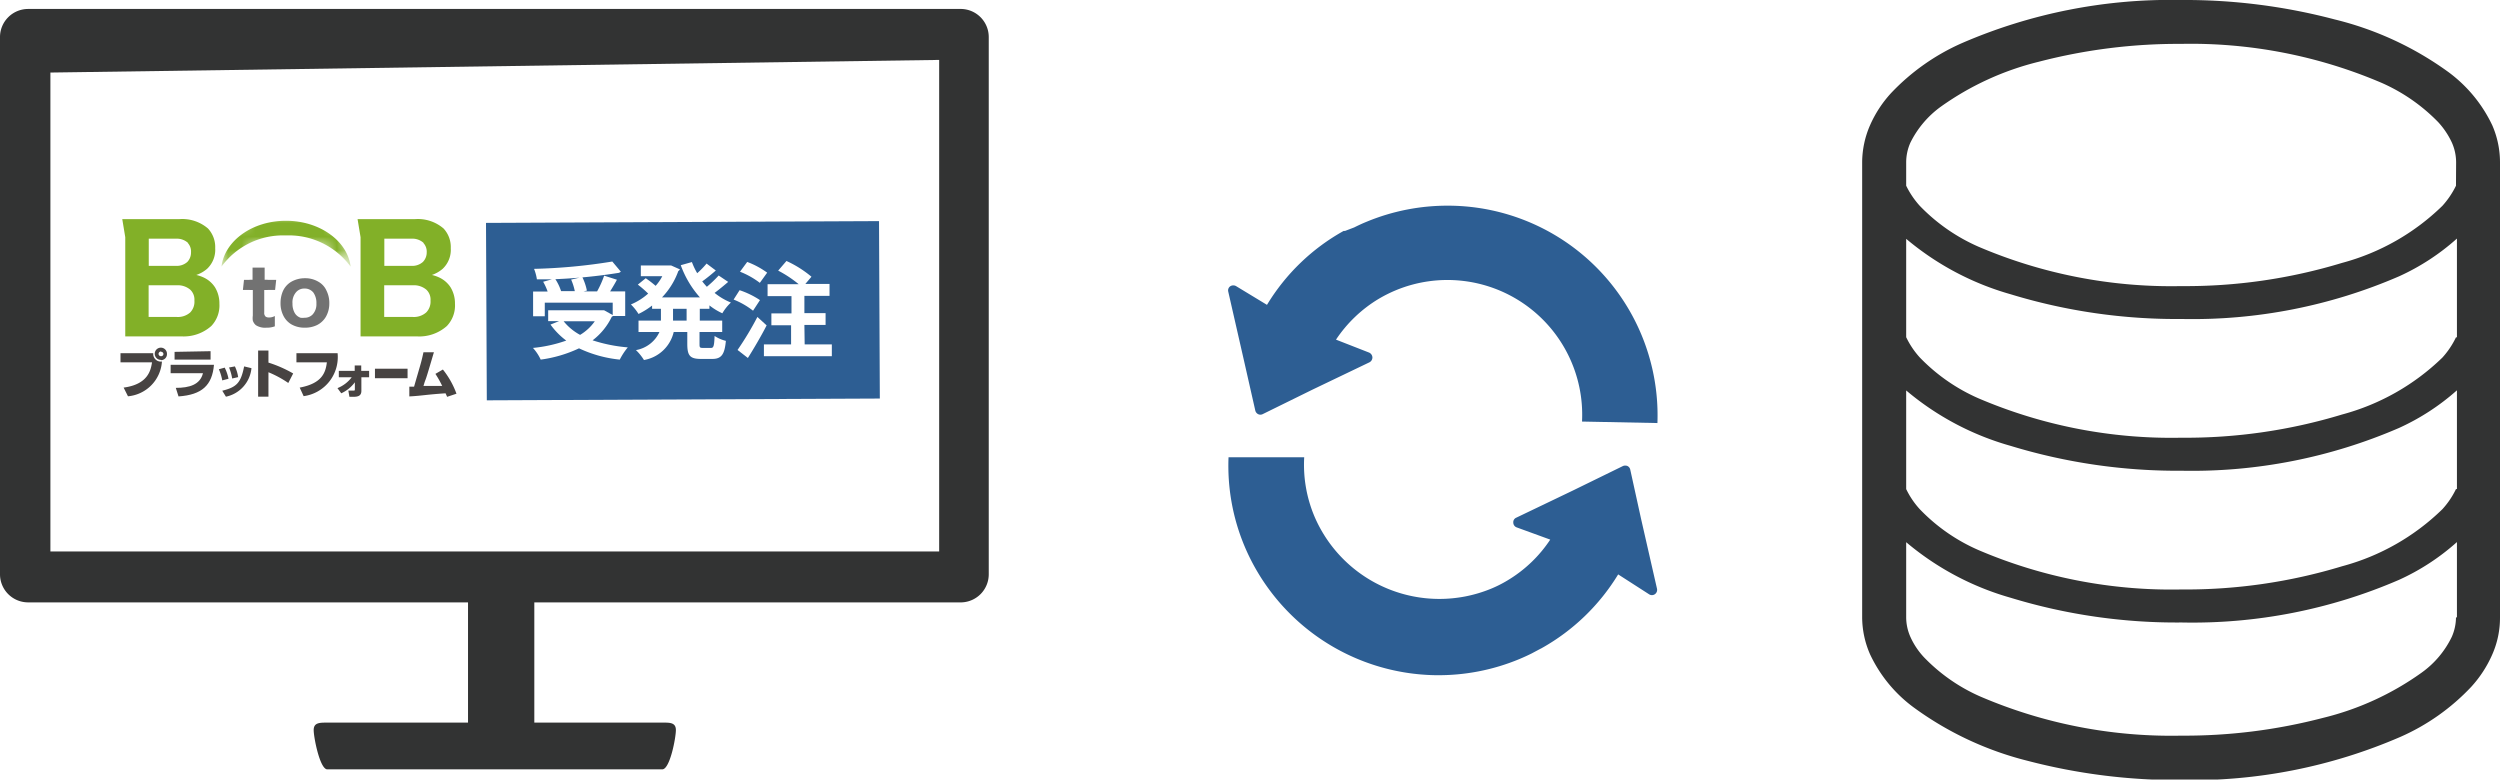 <svg xmlns="http://www.w3.org/2000/svg" xmlns:xlink="http://www.w3.org/1999/xlink" viewBox="0 0 184.02 57.38"><defs><style>.cls-1{fill:#070001;}.cls-2{fill:#080304;}.cls-3{fill:#0a0506;}.cls-4{fill:#0d0809;}.cls-5{fill:#0f0b0c;}.cls-6{fill:#120e0e;}.cls-7{fill:#141110;}.cls-8{fill:#171313;}.cls-9{fill:#191515;}.cls-10{fill:#1b1817;}.cls-11{fill:#1e1a19;}.cls-12{fill:#211c1b;}.cls-13{fill:#231e1d;}.cls-14{fill:#26201f;}.cls-15{fill:#292321;}.cls-16{fill:#2b2523;}.cls-17{fill:#2e2725;}.cls-18{fill:#302a27;}.cls-19{fill:#332c2a;}.cls-20{fill:#362f2c;}.cls-21{fill:#38312e;}.cls-22{fill:#3b3331;}.cls-23{fill:#3e3633;}.cls-24{fill:#413835;}.cls-25{fill:#433b38;}.cls-26{fill:#463e3a;}.cls-27{fill:#49403d;}.cls-28{fill:#4c433f;}.cls-29{fill:#4f4642;}.cls-30{fill:#514844;}.cls-31{fill:#544b47;}.cls-32{fill:#574e4a;}.cls-33{fill:#5b514d;}.cls-34{fill:#5e5450;}.cls-35{fill:#615752;}.cls-36{fill:#645a55;}.cls-37{fill:#675d58;}.cls-38{fill:#6a605b;}.cls-39{fill:#6d635e;}.cls-40{fill:#716762;}.cls-41{fill:#746a65;}.cls-42{fill:#776d68;}.cls-43{fill:#7b716b;}.cls-44{fill:#7e746f;}.cls-45{fill:#817772;}.cls-46{fill:#857b76;}.cls-47{fill:#887e7a;}.cls-48{fill:#8c827d;}.cls-49{fill:#8f8681;}.cls-50{fill:#928985;}.cls-51{fill:#968d88;}.cls-52{fill:#99918c;}.cls-53{fill:#9d9590;}.cls-54{fill:#a19894;}.cls-55{fill:#a49c98;}.cls-56{fill:#a8a09c;}.cls-57{fill:#aca4a0;}.cls-58{fill:#afa8a4;}.cls-59{fill:#b3aca9;}.cls-60{fill:#b7b0ad;}.cls-61{fill:#bbb5b1;}.cls-62{fill:#bfb9b6;}.cls-63{fill:#c3bdba;}.cls-64{fill:#c7c1be;}.cls-65{fill:#cbc6c3;}.cls-66{fill:#cfcac7;}.cls-67{fill:#d3cecc;}.cls-68{fill:#d7d3d1;}.cls-69{fill:#dbd7d5;}.cls-70{fill:#dfdcda;}.cls-71{fill:#e3e0df;}.cls-72{fill:#e7e5e4;}.cls-73{fill:#ebe9e8;}.cls-74{fill:#f0eeed;}.cls-75{fill:#f4f3f2;}.cls-76{fill:#f8f8f7;}.cls-77{fill:#fcfcfc;}.cls-78{fill:#fff;}.cls-79,.cls-83{fill:#323333;}.cls-80{fill:#82b028;}.cls-81{fill:#727272;}.cls-82{mask:url(#mask);}.cls-83{fill-rule:evenodd;}.cls-84{fill:#2d5e93;}.cls-85{fill:#474342;}.cls-86{filter:url(#luminosity-invert);}</style><filter id="luminosity-invert" filterUnits="userSpaceOnUse" color-interpolation-filters="sRGB"><feColorMatrix values="-1 0 0 0 1 0 -1 0 0 1 0 0 -1 0 1 0 0 0 1 0"/></filter><mask id="mask" x="16.29" y="15.92" width="9.52" height="3.71" maskUnits="userSpaceOnUse"><g class="cls-86"><path class="cls-1" d="M21.05,17.3a6.34,6.34,0,0,1,2.83.64,4.76,4.76,0,0,1,1.93,1.65,3.16,3.16,0,0,0-.49-1.32,4.13,4.13,0,0,0-1.05-1.08,5.78,5.78,0,0,0-6.44,0,4.21,4.21,0,0,0-1,1.07,3.12,3.12,0,0,0-.49,1.33,4.66,4.66,0,0,1,1.92-1.65A6.34,6.34,0,0,1,21.05,17.3Z"/><path class="cls-2" d="M17.83,17.19a4.06,4.06,0,0,0-1,1.07,3.12,3.12,0,0,0-.49,1.33h0a4.37,4.37,0,0,1,.77-.9,5.46,5.46,0,0,1,1.15-.76,6.49,6.49,0,0,1,5.66,0,5.22,5.22,0,0,1,1.15.76,4.14,4.14,0,0,1,.78.9,3.25,3.25,0,0,0-.49-1.33,4.1,4.1,0,0,0-1.05-1.07,5.78,5.78,0,0,0-6.44,0Z"/><path class="cls-3" d="M17.83,17.19a3.91,3.91,0,0,0-1,1.07,3.07,3.07,0,0,0-.49,1.33h0a4.09,4.09,0,0,1,.77-.9,4.92,4.92,0,0,1,1.15-.77,6.51,6.51,0,0,1,5.67,0,5.39,5.39,0,0,1,1.14.76,4.43,4.43,0,0,1,.78.91,3.25,3.25,0,0,0-.49-1.33,4,4,0,0,0-1.05-1.07,5.78,5.78,0,0,0-6.44,0Z"/><path class="cls-4" d="M17.83,17.18a3.94,3.94,0,0,0-1,1.08,3,3,0,0,0-.49,1.33h0a4,4,0,0,1,.77-.9,5.07,5.07,0,0,1,1.14-.77,6.53,6.53,0,0,1,5.68,0,4.85,4.85,0,0,1,1.14.77,4.19,4.19,0,0,1,.78.91,3,3,0,0,0-.5-1.33,3.94,3.94,0,0,0-1-1.08,5.78,5.78,0,0,0-6.44,0Z"/><path class="cls-5" d="M17.83,17.18a3.94,3.94,0,0,0-1,1.08,3,3,0,0,0-.49,1.33h0a4.09,4.09,0,0,1,.77-.91,4.85,4.85,0,0,1,1.14-.77,6.44,6.44,0,0,1,5.68,0,4.85,4.85,0,0,1,1.14.77,4.48,4.48,0,0,1,.78.92,3,3,0,0,0-.5-1.33,3.94,3.94,0,0,0-1-1.08,5.78,5.78,0,0,0-6.44,0Z"/><path class="cls-6" d="M17.83,17.18a3.91,3.91,0,0,0-1,1.07,3.12,3.12,0,0,0-.49,1.33h0a4.09,4.09,0,0,1,.76-.91,5.17,5.17,0,0,1,1.15-.78,6.44,6.44,0,0,1,5.68,0,5,5,0,0,1,1.15.78,4.43,4.43,0,0,1,.77.91,3.13,3.13,0,0,0-.5-1.33,3.91,3.91,0,0,0-1-1.07,5.73,5.73,0,0,0-6.44,0Z"/><path class="cls-7" d="M17.83,17.17a3.94,3.94,0,0,0-1,1.08,3.12,3.12,0,0,0-.49,1.33h0a4.38,4.38,0,0,1,.76-.92,5.46,5.46,0,0,1,1.14-.78,6.4,6.4,0,0,1,5.7,0,5.46,5.46,0,0,1,1.14.78,4.76,4.76,0,0,1,.77.92,3.13,3.13,0,0,0-.5-1.33,3.94,3.94,0,0,0-1-1.08,5.78,5.78,0,0,0-6.44,0Z"/><path class="cls-8" d="M17.83,17.17a3.94,3.94,0,0,0-1,1.08,3.12,3.12,0,0,0-.49,1.33h0a3.92,3.92,0,0,1,.76-.92,5.14,5.14,0,0,1,1.14-.79,6.4,6.4,0,0,1,5.7,0,5.21,5.21,0,0,1,1.14.78,4.48,4.48,0,0,1,.77.93,3.13,3.13,0,0,0-.5-1.33,3.94,3.94,0,0,0-1-1.08,5.78,5.78,0,0,0-6.44,0Z"/><path class="cls-9" d="M17.83,17.17a3.81,3.81,0,0,0-1,1.08,2.9,2.9,0,0,0-.49,1.33h0a3.93,3.93,0,0,1,.76-.93,5.25,5.25,0,0,1,1.14-.79,6.31,6.31,0,0,1,5.7,0,5.25,5.25,0,0,1,1.14.79,4,4,0,0,1,.77.93,3,3,0,0,0-.5-1.33,3.94,3.94,0,0,0-1-1.08,5.73,5.73,0,0,0-6.44,0Z"/><path class="cls-10" d="M17.83,17.17a3.91,3.91,0,0,0-1,1.07,3,3,0,0,0-.49,1.34h0a4.37,4.37,0,0,1,.76-.93,5.25,5.25,0,0,1,1.14-.79,6.15,6.15,0,0,1,2.85-.68,6.22,6.22,0,0,1,2.86.68,5.18,5.18,0,0,1,1.13.79,4.23,4.23,0,0,1,.77.94,3,3,0,0,0-.5-1.33,3.81,3.81,0,0,0-1-1.08,5.73,5.73,0,0,0-6.44,0Z"/><path class="cls-11" d="M17.83,17.16a4.08,4.08,0,0,0-1,1.08,3,3,0,0,0-.49,1.33h0a4.38,4.38,0,0,1,.75-.93,5.18,5.18,0,0,1,1.14-.8,6.35,6.35,0,0,1,5.72,0,5.18,5.18,0,0,1,1.14.8,4.43,4.43,0,0,1,.76.93,3.13,3.13,0,0,0-.5-1.33,4.08,4.08,0,0,0-1-1.08,5.78,5.78,0,0,0-6.44,0Z"/><path class="cls-12" d="M17.83,17.16a3.94,3.94,0,0,0-1,1.08,3,3,0,0,0-.49,1.33h0a4.13,4.13,0,0,1,.75-.94,5,5,0,0,1,1.14-.8,6.27,6.27,0,0,1,5.72,0,5,5,0,0,1,1.14.8,4.48,4.48,0,0,1,.76.94,3.13,3.13,0,0,0-.5-1.33,3.94,3.94,0,0,0-1-1.08,5.73,5.73,0,0,0-6.44,0Z"/><path class="cls-13" d="M17.83,17.16a3.81,3.81,0,0,0-1,1.08,3,3,0,0,0-.49,1.33h0a4.18,4.18,0,0,1,.75-.95,5.65,5.65,0,0,1,1.14-.8,6.27,6.27,0,0,1,5.72,0,5.65,5.65,0,0,1,1.14.8,4.53,4.53,0,0,1,.76.95,3.13,3.13,0,0,0-.5-1.33,3.81,3.81,0,0,0-1-1.08,5.73,5.73,0,0,0-6.44,0Z"/><path class="cls-14" d="M17.83,17.15a4,4,0,0,0-1,1.09,2.9,2.9,0,0,0-.49,1.33h0a4.18,4.18,0,0,1,.75-.95,5.51,5.51,0,0,1,1.13-.81,6.23,6.23,0,0,1,5.74,0,5.25,5.25,0,0,1,1.13.81,4.23,4.23,0,0,1,.76.95,3,3,0,0,0-.5-1.33,4,4,0,0,0-1-1.09,5.73,5.73,0,0,0-6.44,0Z"/><path class="cls-15" d="M17.83,17.15a4.08,4.08,0,0,0-1,1.08,3,3,0,0,0-.49,1.34h0a3.92,3.92,0,0,1,.75-.95,5,5,0,0,1,1.13-.81,6.23,6.23,0,0,1,5.74,0,5,5,0,0,1,1.13.81,4.07,4.07,0,0,1,.76,1,3.12,3.12,0,0,0-.5-1.34,4.08,4.08,0,0,0-1-1.08,5.73,5.73,0,0,0-6.44,0Z"/><path class="cls-16" d="M17.83,17.15a3.94,3.94,0,0,0-1,1.08,3,3,0,0,0-.49,1.33h0a4.13,4.13,0,0,1,.74-.95,5.35,5.35,0,0,1,1.14-.82,6.16,6.16,0,0,1,5.74,0,5.35,5.35,0,0,1,1.14.82,4.48,4.48,0,0,1,.75.95,3.13,3.13,0,0,0-.5-1.33,3.94,3.94,0,0,0-1-1.08,5.73,5.73,0,0,0-6.44,0Z"/><path class="cls-17" d="M17.83,17.15a3.81,3.81,0,0,0-1,1.08,3,3,0,0,0-.49,1.33h0a4.18,4.18,0,0,1,.74-1,5.55,5.55,0,0,1,1.13-.82,6.2,6.2,0,0,1,5.76,0,5.55,5.55,0,0,1,1.13.82,4.53,4.53,0,0,1,.75,1,3.13,3.13,0,0,0-.5-1.33,3.81,3.81,0,0,0-1-1.08,5.68,5.68,0,0,0-6.44,0Z"/><path class="cls-18" d="M17.83,17.14a4,4,0,0,0-1,1.09,3,3,0,0,0-.49,1.33h0a4.23,4.23,0,0,1,.74-1,5.28,5.28,0,0,1,1.13-.82,6.2,6.2,0,0,1,5.76,0,5.28,5.28,0,0,1,1.13.82,4.59,4.59,0,0,1,.75,1,3.13,3.13,0,0,0-.5-1.33,4,4,0,0,0-1-1.09,5.73,5.73,0,0,0-6.44,0Z"/><path class="cls-19" d="M17.83,17.14a4.08,4.08,0,0,0-1,1.08,3,3,0,0,0-.49,1.34h0a4,4,0,0,1,.74-1,4.78,4.78,0,0,1,1.13-.83,6.12,6.12,0,0,1,5.76,0,4.78,4.78,0,0,1,1.13.83,4.07,4.07,0,0,1,.75,1,3,3,0,0,0-.5-1.33,4,4,0,0,0-1-1.09,5.68,5.68,0,0,0-6.44,0Z"/><path class="cls-20" d="M17.83,17.14a3.94,3.94,0,0,0-1,1.08,3.12,3.12,0,0,0-.5,1.34h0a4.46,4.46,0,0,1,.74-1,5.41,5.41,0,0,1,1.13-.83A6,6,0,0,1,21.05,17a6.06,6.06,0,0,1,2.89.72,5.61,5.61,0,0,1,1.12.83,4.06,4.06,0,0,1,.75,1,3.12,3.12,0,0,0-.5-1.34,3.94,3.94,0,0,0-1-1.08,5.68,5.68,0,0,0-6.44,0Z"/><path class="cls-21" d="M17.83,17.13a4,4,0,0,0-1,1.09,3.13,3.13,0,0,0-.5,1.33h0a3.92,3.92,0,0,1,.73-1,5.63,5.63,0,0,1,1.13-.84,6.09,6.09,0,0,1,5.78,0,5.29,5.29,0,0,1,1.12.84,4.06,4.06,0,0,1,.75,1,3.12,3.12,0,0,0-.5-1.34,4,4,0,0,0-1-1.09,5.73,5.73,0,0,0-6.44,0Z"/><path class="cls-22" d="M17.83,17.13a4,4,0,0,0-1,1.09,3.13,3.13,0,0,0-.5,1.33h0a4,4,0,0,1,.73-1,5.11,5.11,0,0,1,1.13-.84,6.09,6.09,0,0,1,5.78,0,5.11,5.11,0,0,1,1.13.84,4.28,4.28,0,0,1,.74,1,3.13,3.13,0,0,0-.5-1.33,4,4,0,0,0-1-1.09,5.68,5.68,0,0,0-6.44,0Z"/><path class="cls-23" d="M17.83,17.13a4,4,0,0,0-1,1.09,3.13,3.13,0,0,0-.5,1.33h0a4.21,4.21,0,0,1,.73-1,5.44,5.44,0,0,1,1.13-.84,6,6,0,0,1,5.78,0,5.44,5.44,0,0,1,1.13.84,4.56,4.56,0,0,1,.74,1,3.13,3.13,0,0,0-.5-1.33,4,4,0,0,0-1-1.09,5.68,5.68,0,0,0-6.44,0Z"/><path class="cls-24" d="M17.83,17.13a3.94,3.94,0,0,0-1,1.08,3.12,3.12,0,0,0-.5,1.34h0a3.84,3.84,0,0,1,.73-1,5.33,5.33,0,0,1,1.12-.85,6.05,6.05,0,0,1,5.8,0,5.33,5.33,0,0,1,1.12.85,4.34,4.34,0,0,1,.74,1,3.17,3.17,0,0,0-.5-1.34,3.94,3.94,0,0,0-1-1.08,5.68,5.68,0,0,0-6.44,0Z"/><path class="cls-25" d="M17.83,17.12a4,4,0,0,0-1,1.09,3.12,3.12,0,0,0-.5,1.34h0a4.21,4.21,0,0,1,.73-1,5,5,0,0,1,1.12-.84,6,6,0,0,1,5.8,0,5,5,0,0,1,1.12.84,4.39,4.39,0,0,1,.74,1,3.12,3.12,0,0,0-.5-1.34,4,4,0,0,0-1-1.09,5.68,5.68,0,0,0-6.44,0Z"/><path class="cls-26" d="M17.83,17.12a4,4,0,0,0-1,1.09,3.12,3.12,0,0,0-.5,1.34h0a4,4,0,0,1,.72-1,4.85,4.85,0,0,1,1.13-.85,5.91,5.91,0,0,1,5.8,0,4.59,4.59,0,0,1,1.12.85,3.93,3.93,0,0,1,.74,1,3.12,3.12,0,0,0-.5-1.34,4,4,0,0,0-1-1.09,5.68,5.68,0,0,0-6.44,0Z"/><path class="cls-27" d="M17.83,17.12a4,4,0,0,0-1,1.09,3.13,3.13,0,0,0-.5,1.33h0a4.21,4.21,0,0,1,.72-1,5.33,5.33,0,0,1,1.12-.85,6,6,0,0,1,5.82,0,5.33,5.33,0,0,1,1.12.85,4.21,4.21,0,0,1,.72,1,3,3,0,0,0-.49-1.33,4,4,0,0,0-1-1.09,5.64,5.64,0,0,0-6.44,0Z"/><path class="cls-28" d="M17.83,17.11a4,4,0,0,0-1,1.09,3.22,3.22,0,0,0-.5,1.34h0a4.07,4.07,0,0,1,.72-1,5.33,5.33,0,0,1,1.12-.85,5.88,5.88,0,0,1,5.82,0,5.33,5.33,0,0,1,1.12.85,4.07,4.07,0,0,1,.72,1,3,3,0,0,0-.49-1.33,3.87,3.87,0,0,0-1-1.1,5.68,5.68,0,0,0-6.44,0Z"/><path class="cls-29" d="M17.83,17.11a4,4,0,0,0-1,1.09,3.17,3.17,0,0,0-.5,1.34h0a3.83,3.83,0,0,1,.72-1,4.83,4.83,0,0,1,1.12-.86,5.88,5.88,0,0,1,5.82,0,4.83,4.83,0,0,1,1.12.86,3.83,3.83,0,0,1,.72,1,3,3,0,0,0-.49-1.34,4,4,0,0,0-1-1.09,5.68,5.68,0,0,0-6.44,0Z"/><path class="cls-30" d="M17.83,17.11a4,4,0,0,0-1,1.09,3.12,3.12,0,0,0-.5,1.34h0a3.87,3.87,0,0,1,.72-1,4.77,4.77,0,0,1,1.11-.86,5.86,5.86,0,0,1,2.92-.78,5.79,5.79,0,0,1,2.91.78,4.63,4.63,0,0,1,1.12.86,3.87,3.87,0,0,1,.72,1,3,3,0,0,0-.49-1.34,4,4,0,0,0-1-1.09,5.64,5.64,0,0,0-6.44,0Z"/><path class="cls-31" d="M17.83,17.11a4,4,0,0,0-1,1.09,3.12,3.12,0,0,0-.5,1.34h0a4,4,0,0,1,.71-1,5.09,5.09,0,0,1,1.12-.87,5.86,5.86,0,0,1,5.84,0,4.81,4.81,0,0,1,1.11.87,3.72,3.72,0,0,1,.72,1,3,3,0,0,0-.49-1.34,4,4,0,0,0-1-1.09,5.64,5.64,0,0,0-6.44,0Z"/><path class="cls-32" d="M17.83,17.1a3.87,3.87,0,0,0-1,1.1,3.13,3.13,0,0,0-.5,1.33h0a3.83,3.83,0,0,1,.71-1,5.15,5.15,0,0,1,1.12-.87,5.86,5.86,0,0,1,5.84,0,5.41,5.41,0,0,1,1.12.87,3.83,3.83,0,0,1,.71,1,3,3,0,0,0-.49-1.33,3.87,3.87,0,0,0-1-1.1,5.64,5.64,0,0,0-6.44,0Z"/><path class="cls-33" d="M17.83,17.1a4,4,0,0,0-1,1.09,3.22,3.22,0,0,0-.5,1.34h0a4,4,0,0,1,.71-1,5.15,5.15,0,0,1,1.12-.87,5.79,5.79,0,0,1,5.84,0,5.15,5.15,0,0,1,1.12.87,4,4,0,0,1,.71,1,3.07,3.07,0,0,0-.49-1.34,4,4,0,0,0-1-1.09,5.64,5.64,0,0,0-6.44,0Z"/><path class="cls-34" d="M17.83,17.1a4,4,0,0,0-1,1.09,3.17,3.17,0,0,0-.5,1.34h0a3.88,3.88,0,0,1,.71-1,5.13,5.13,0,0,1,1.11-.88,5.83,5.83,0,0,1,5.86,0,5.13,5.13,0,0,1,1.11.88,3.88,3.88,0,0,1,.71,1,3,3,0,0,0-.49-1.34,4,4,0,0,0-1-1.09,5.64,5.64,0,0,0-6.44,0Z"/><path class="cls-35" d="M17.83,17.09a4.15,4.15,0,0,0-1,1.1,3.12,3.12,0,0,0-.5,1.34h0a3.92,3.92,0,0,1,.71-1,5.13,5.13,0,0,1,1.11-.88,5.77,5.77,0,0,1,5.86,0,5.13,5.13,0,0,1,1.11.88,3.92,3.92,0,0,1,.71,1,3,3,0,0,0-.49-1.34,4.15,4.15,0,0,0-1-1.1,5.64,5.64,0,0,0-6.44,0Z"/><path class="cls-36" d="M17.83,17.09a4,4,0,0,0-1,1.1,3.12,3.12,0,0,0-.5,1.34h0a4.27,4.27,0,0,1,.7-1,4.94,4.94,0,0,1,1.12-.89,5.77,5.77,0,0,1,5.86,0,4.88,4.88,0,0,1,1.11.89,3.92,3.92,0,0,1,.71,1,3,3,0,0,0-.49-1.34,4,4,0,0,0-1-1.1,5.64,5.64,0,0,0-6.44,0Z"/><path class="cls-37" d="M17.83,17.09a3.87,3.87,0,0,0-1,1.1,3.13,3.13,0,0,0-.5,1.33h0a3.88,3.88,0,0,1,.7-1,4.88,4.88,0,0,1,1.11-.89,5.72,5.72,0,0,1,5.87,0,4.67,4.67,0,0,1,1.11.89,4.09,4.09,0,0,1,.71,1,3,3,0,0,0-.49-1.33,3.87,3.87,0,0,0-1-1.1,5.59,5.59,0,0,0-6.44,0Z"/><path class="cls-38" d="M17.83,17.09a4,4,0,0,0-1,1.09,3.22,3.22,0,0,0-.5,1.34h0a3.85,3.85,0,0,1,.7-1.05,5.16,5.16,0,0,1,1.11-.89,5.74,5.74,0,0,1,5.88,0,5.16,5.16,0,0,1,1.11.89,4.09,4.09,0,0,1,.7,1.05,3.07,3.07,0,0,0-.49-1.34,4,4,0,0,0-1-1.09,5.59,5.59,0,0,0-6.44,0Z"/><path class="cls-39" d="M17.83,17.08a4.15,4.15,0,0,0-1,1.1,3.17,3.17,0,0,0-.5,1.34h0a3.71,3.71,0,0,1,.7-1.05,5,5,0,0,1,1.11-.9,5.74,5.74,0,0,1,5.88,0,5.2,5.2,0,0,1,1.11.9,3.71,3.71,0,0,1,.7,1.05,3,3,0,0,0-.49-1.34,4.15,4.15,0,0,0-1-1.1,5.64,5.64,0,0,0-6.44,0Z"/><path class="cls-40" d="M17.83,17.08a4,4,0,0,0-1,1.1,3.12,3.12,0,0,0-.5,1.34h0a3.9,3.9,0,0,1,.7-1.06,5.14,5.14,0,0,1,1.1-.9,5.74,5.74,0,0,1,2.95-.82,5.68,5.68,0,0,1,2.94.82,5,5,0,0,1,1.11.9,3.9,3.9,0,0,1,.7,1.06,3,3,0,0,0-.49-1.34,4,4,0,0,0-1-1.1,5.59,5.59,0,0,0-6.44,0Z"/><path class="cls-41" d="M17.83,17.08a3.87,3.87,0,0,0-1,1.1,3.12,3.12,0,0,0-.5,1.34h0A3.89,3.89,0,0,1,17,18.46a5.24,5.24,0,0,1,1.11-.91,5.72,5.72,0,0,1,5.9,0,5.18,5.18,0,0,1,1.1.91,3.62,3.62,0,0,1,.7,1.06,3.11,3.11,0,0,0-.49-1.34,3.87,3.87,0,0,0-1-1.1,5.59,5.59,0,0,0-6.44,0Z"/><path class="cls-42" d="M17.83,17.07a4.15,4.15,0,0,0-1,1.1,3.22,3.22,0,0,0-.5,1.34h0a4.42,4.42,0,0,1,.7-1.06,5.24,5.24,0,0,1,1.11-.91,5.66,5.66,0,0,1,5.9,0,4.94,4.94,0,0,1,1.1.91,3.8,3.8,0,0,1,.7,1.07,3.2,3.2,0,0,0-.49-1.35,4.15,4.15,0,0,0-1-1.1,5.64,5.64,0,0,0-6.44,0Z"/><path class="cls-43" d="M17.83,17.07a4.15,4.15,0,0,0-1,1.1,3.22,3.22,0,0,0-.5,1.34h0a4.19,4.19,0,0,1,.7-1.07,5.18,5.18,0,0,1,1.1-.91,5.68,5.68,0,0,1,5.91,0,5.24,5.24,0,0,1,1.11.91,4.15,4.15,0,0,1,.69,1.07,3.2,3.2,0,0,0-.49-1.34,4.15,4.15,0,0,0-1-1.1,5.59,5.59,0,0,0-6.44,0Z"/><path class="cls-44" d="M17.83,17.07a4,4,0,0,0-1,1.1,3.17,3.17,0,0,0-.5,1.34h0a4,4,0,0,1,.7-1.07,4.94,4.94,0,0,1,1.1-.92,5.64,5.64,0,0,1,5.92,0,4.94,4.94,0,0,1,1.1.92,3.76,3.76,0,0,1,.69,1.07,3.16,3.16,0,0,0-.49-1.34,4.16,4.16,0,0,0-1-1.1,5.59,5.59,0,0,0-6.44,0Z"/><path class="cls-45" d="M17.83,17.07a3.87,3.87,0,0,0-1,1.1,3.12,3.12,0,0,0-.5,1.34h0a4.24,4.24,0,0,1,.7-1.08,5.27,5.27,0,0,1,1.1-.92,5.64,5.64,0,0,1,5.92,0,5.54,5.54,0,0,1,1.1.92,4,4,0,0,1,.69,1.08,3.16,3.16,0,0,0-.49-1.34,4,4,0,0,0-1-1.1,5.55,5.55,0,0,0-6.44,0Z"/><path class="cls-46" d="M17.83,17.06a4.24,4.24,0,0,0-1,1.11,3.24,3.24,0,0,0-.49,1.34h0A4.15,4.15,0,0,1,17,18.43a5.07,5.07,0,0,1,1.11-.93,5.64,5.64,0,0,1,5.92,0,5,5,0,0,1,1.1.93,3.8,3.8,0,0,1,.69,1.08,3.11,3.11,0,0,0-.49-1.34,4.2,4.2,0,0,0-1-1.11,5.59,5.59,0,0,0-6.44,0Z"/><path class="cls-47" d="M17.83,17.06a4.2,4.2,0,0,0-1,1.1,3.35,3.35,0,0,0-.49,1.34h0A4.2,4.2,0,0,1,17,18.42a5.26,5.26,0,0,1,1.1-.93,5.6,5.6,0,0,1,5.93,0,4.79,4.79,0,0,1,1.1.93,3.85,3.85,0,0,1,.69,1.09,3.2,3.2,0,0,0-.49-1.35,4.16,4.16,0,0,0-1-1.1,5.59,5.59,0,0,0-6.44,0Z"/><path class="cls-48" d="M17.83,17.06a4.2,4.2,0,0,0-1,1.1,3.29,3.29,0,0,0-.49,1.34h0A4,4,0,0,1,17,18.41a5.5,5.5,0,0,1,8.14,0,4.21,4.21,0,0,1,.68,1.09,3.2,3.2,0,0,0-.49-1.34,4.16,4.16,0,0,0-1-1.1,5.55,5.55,0,0,0-6.44,0Z"/><path class="cls-49" d="M17.83,17.05a4.24,4.24,0,0,0-1,1.11,3.29,3.29,0,0,0-.49,1.34h0A4,4,0,0,1,17,18.41a5.05,5.05,0,0,1,1.1-.94,5.56,5.56,0,0,1,5.94,0,5.3,5.3,0,0,1,1.1.94,4,4,0,0,1,.68,1.09,3.16,3.16,0,0,0-.49-1.34,4.2,4.2,0,0,0-1-1.11,5.59,5.59,0,0,0-6.44,0Z"/><path class="cls-50" d="M17.83,17.05a4.24,4.24,0,0,0-1,1.11,3.29,3.29,0,0,0-.49,1.34h0A3.9,3.9,0,0,1,17,18.4a5,5,0,0,1,1.09-.94,5.54,5.54,0,0,1,3-.86,5.46,5.46,0,0,1,3,.87,5,5,0,0,1,1.1.93,3.86,3.86,0,0,1,.68,1.1,3.16,3.16,0,0,0-.49-1.34,4.2,4.2,0,0,0-1-1.11,5.55,5.55,0,0,0-6.44,0Z"/><path class="cls-51" d="M17.83,17.05a4.2,4.2,0,0,0-1,1.1,3.34,3.34,0,0,0-.49,1.35h0A4.1,4.1,0,0,1,17,18.4a4.76,4.76,0,0,1,1.1-.94,5.49,5.49,0,0,1,6,0,4.74,4.74,0,0,1,1.09.94,3.65,3.65,0,0,1,.68,1.1,3.2,3.2,0,0,0-.49-1.35,4.16,4.16,0,0,0-1-1.1,5.55,5.55,0,0,0-6.44,0Z"/><path class="cls-52" d="M17.83,17.05a4.2,4.2,0,0,0-1,1.1,3.34,3.34,0,0,0-.49,1.35h0a4.26,4.26,0,0,1,.68-1.1,5.3,5.3,0,0,1,1.1-.94,5.49,5.49,0,0,1,6,0,5,5,0,0,1,1.09.94,3.69,3.69,0,0,1,.68,1.11,3.2,3.2,0,0,0-.49-1.35,4.16,4.16,0,0,0-1-1.1,5.55,5.55,0,0,0-6.44,0Z"/><path class="cls-53" d="M17.83,17a4.24,4.24,0,0,0-1,1.11,3.29,3.29,0,0,0-.49,1.34h0A4.31,4.31,0,0,1,17,18.38a5,5,0,0,1,1.09-.94,5.53,5.53,0,0,1,3-.88,5.47,5.47,0,0,1,3,.88,5.3,5.3,0,0,1,1.1.94,4.16,4.16,0,0,1,.67,1.11,3.2,3.2,0,0,0-.49-1.34,4.2,4.2,0,0,0-1-1.11,5.55,5.55,0,0,0-6.44,0Z"/><path class="cls-54" d="M17.83,17a4.24,4.24,0,0,0-1,1.11,3.29,3.29,0,0,0-.49,1.34h0A3.91,3.91,0,0,1,17,18.38a4.78,4.78,0,0,1,1.09-.95,5.45,5.45,0,0,1,6,0,4.83,4.83,0,0,1,1.1.95,4,4,0,0,1,.67,1.11,3.29,3.29,0,0,0-.49-1.34,4.2,4.2,0,0,0-1-1.11,5.55,5.55,0,0,0-6.44,0Z"/><path class="cls-55" d="M17.83,17a4.09,4.09,0,0,0-1,1.11,3.29,3.29,0,0,0-.49,1.34h0A3.87,3.87,0,0,1,17,18.37a5,5,0,0,1,1.09-.95,5.47,5.47,0,0,1,6,0,5,5,0,0,1,1.09.95,4.06,4.06,0,0,1,.67,1.12,3.29,3.29,0,0,0-.49-1.34,4.05,4.05,0,0,0-1-1.11,5.55,5.55,0,0,0-6.44,0Z"/><path class="cls-56" d="M17.83,17a4.4,4.4,0,0,0-1,1.11,3.34,3.34,0,0,0-.49,1.35h0A4.06,4.06,0,0,1,17,18.37a4.87,4.87,0,0,1,1.1-1,5.42,5.42,0,0,1,6,0,4.82,4.82,0,0,1,1.09,1,4.06,4.06,0,0,1,.67,1.12,3.34,3.34,0,0,0-.49-1.35,4.36,4.36,0,0,0-1-1.11,5.55,5.55,0,0,0-6.44,0Z"/><path class="cls-57" d="M17.83,17a4.24,4.24,0,0,0-1,1.11,3.34,3.34,0,0,0-.49,1.35h0A4.06,4.06,0,0,1,17,18.36a4.82,4.82,0,0,1,1.09-1,5.43,5.43,0,0,1,6,0,4.82,4.82,0,0,1,1.09,1,3.75,3.75,0,0,1,.67,1.13,3.34,3.34,0,0,0-.49-1.35,4.36,4.36,0,0,0-1-1.11,5.55,5.55,0,0,0-6.44,0Z"/><path class="cls-58" d="M17.83,17a4.24,4.24,0,0,0-1,1.11,3.29,3.29,0,0,0-.49,1.34h0A4.26,4.26,0,0,1,17,18.35a5.07,5.07,0,0,1,1.09-1,5.4,5.4,0,0,1,6,0,5,5,0,0,1,1.08,1,4,4,0,0,1,.67,1.13,3.35,3.35,0,0,0-.49-1.34,4.2,4.2,0,0,0-1-1.11,5.5,5.5,0,0,0-6.44,0Z"/><path class="cls-59" d="M17.83,17a4.28,4.28,0,0,0-1,1.12,3.29,3.29,0,0,0-.49,1.34h0A4.11,4.11,0,0,1,17,18.35a5.11,5.11,0,0,1,1.09-1,5.4,5.4,0,0,1,6,0,5.11,5.11,0,0,1,1.09,1,3.84,3.84,0,0,1,.66,1.13,3.29,3.29,0,0,0-.49-1.34,4.24,4.24,0,0,0-1-1.12,5.55,5.55,0,0,0-6.44,0Z"/><path class="cls-60" d="M17.83,17a4.4,4.4,0,0,0-1,1.11,3.39,3.39,0,0,0-.49,1.35h0A3.92,3.92,0,0,1,17,18.34a5.05,5.05,0,0,1,1.08-1,5.43,5.43,0,0,1,3-.91,5.37,5.37,0,0,1,3,.91,5.11,5.11,0,0,1,1.09,1,3.89,3.89,0,0,1,.66,1.14,3.39,3.39,0,0,0-.49-1.35,4.36,4.36,0,0,0-1-1.11,5.55,5.55,0,0,0-6.44,0Z"/><path class="cls-61" d="M17.83,17a4.4,4.4,0,0,0-1,1.11,3.34,3.34,0,0,0-.49,1.35h0A4,4,0,0,1,17,18.34a4.89,4.89,0,0,1,1.09-1,5.37,5.37,0,0,1,6,0,4.89,4.89,0,0,1,1.09,1,3.76,3.76,0,0,1,.66,1.14,3.34,3.34,0,0,0-.49-1.35,4.36,4.36,0,0,0-1-1.11,5.5,5.5,0,0,0-6.44,0Z"/><path class="cls-62" d="M17.83,17a4.09,4.09,0,0,0-1,1.11,3.34,3.34,0,0,0-.49,1.35h0A4.27,4.27,0,0,1,17,18.33a5.15,5.15,0,0,1,1.09-1,5.38,5.38,0,0,1,6,0,5.09,5.09,0,0,1,1.08,1,3.93,3.93,0,0,1,.66,1.15,3.34,3.34,0,0,0-.49-1.35,4.2,4.2,0,0,0-1-1.11,5.5,5.5,0,0,0-6.44,0Z"/><path class="cls-63" d="M17.83,17a4.28,4.28,0,0,0-1,1.12,3.29,3.29,0,0,0-.49,1.34h0A3.93,3.93,0,0,1,17,18.32a5.09,5.09,0,0,1,1.08-1,5.35,5.35,0,0,1,6,0,4.86,4.86,0,0,1,1.08,1,3.65,3.65,0,0,1,.66,1.16,3.28,3.28,0,0,0-.49-1.35,4.24,4.24,0,0,0-1-1.12,5.5,5.5,0,0,0-6.44,0Z"/><path class="cls-64" d="M17.83,17a4.28,4.28,0,0,0-1,1.12,3.29,3.29,0,0,0-.49,1.34h0A3.93,3.93,0,0,1,17,18.32a5.13,5.13,0,0,1,1.08-1,5.35,5.35,0,0,1,6,0,5.19,5.19,0,0,1,1.09,1,3.9,3.9,0,0,1,.65,1.15,3.29,3.29,0,0,0-.49-1.34,4.24,4.24,0,0,0-1-1.12,5.5,5.5,0,0,0-6.44,0Z"/><path class="cls-65" d="M17.83,17a4.4,4.4,0,0,0-1,1.11,3.39,3.39,0,0,0-.49,1.35h0A4,4,0,0,1,17,18.31a4.9,4.9,0,0,1,1.08-1,5.32,5.32,0,0,1,6,0,5.13,5.13,0,0,1,1.08,1,4.07,4.07,0,0,1,.65,1.16,3.39,3.39,0,0,0-.49-1.35,4.36,4.36,0,0,0-1-1.11,5.5,5.5,0,0,0-6.44,0Z"/><path class="cls-66" d="M17.83,17a4.28,4.28,0,0,0-1,1.12,3.34,3.34,0,0,0-.49,1.35h0a3.82,3.82,0,0,1,.65-1.16,5.27,5.27,0,0,1,4.11-1.94,5.35,5.35,0,0,1,3,.94,5.17,5.17,0,0,1,1.08,1,3.94,3.94,0,0,1,.65,1.16,3.39,3.39,0,0,0-.49-1.35,4.24,4.24,0,0,0-1-1.12,5.5,5.5,0,0,0-6.44,0Z"/><path class="cls-67" d="M17.83,17a4.28,4.28,0,0,0-1,1.12,3.34,3.34,0,0,0-.49,1.35h0a4.07,4.07,0,0,1,.65-1.16,5.17,5.17,0,0,1,1.08-1,5.41,5.41,0,0,1,3-.94,5.35,5.35,0,0,1,3,.94,4.94,4.94,0,0,1,1.08,1,4,4,0,0,1,.65,1.17,3.34,3.34,0,0,0-.49-1.35,4.24,4.24,0,0,0-1-1.12,5.5,5.5,0,0,0-6.44,0Z"/><path class="cls-68" d="M17.83,17a4.28,4.28,0,0,0-1,1.12,3.29,3.29,0,0,0-.49,1.34h0a4.12,4.12,0,0,1,.65-1.17,4.94,4.94,0,0,1,1.08-1,5.31,5.31,0,0,1,6.06,0,5.12,5.12,0,0,1,1.07,1,4,4,0,0,1,.65,1.18,3.28,3.28,0,0,0-.49-1.35,4.24,4.24,0,0,0-1-1.12,5.5,5.5,0,0,0-6.44,0Z"/><path class="cls-69" d="M17.83,17a4.4,4.4,0,0,0-1,1.11,3.39,3.39,0,0,0-.49,1.35h0a4,4,0,0,1,.65-1.17,5,5,0,0,1,1.08-1,5.31,5.31,0,0,1,6.06,0,5.22,5.22,0,0,1,1.08,1,3.86,3.86,0,0,1,.64,1.17,3.39,3.39,0,0,0-.49-1.35,4.36,4.36,0,0,0-1-1.11,5.46,5.46,0,0,0-6.44,0Z"/><path class="cls-70" d="M17.83,17a4.28,4.28,0,0,0-1,1.12,3.39,3.39,0,0,0-.49,1.35h0a4,4,0,0,1,.65-1.18,4.92,4.92,0,0,1,1.07-1,5.28,5.28,0,0,1,6.07,0,5.5,5.5,0,0,1,1.08,1,3.79,3.79,0,0,1,.64,1.18,3.39,3.39,0,0,0-.49-1.35,4.24,4.24,0,0,0-1-1.12,5.5,5.5,0,0,0-6.44,0Z"/><path class="cls-71" d="M17.82,17a4.41,4.41,0,0,0-1,1.12,3.34,3.34,0,0,0-.49,1.35h0a4,4,0,0,1,.64-1.18,5.26,5.26,0,0,1,1.08-1,5.28,5.28,0,0,1,6.07,0,5,5,0,0,1,1.08,1,3.79,3.79,0,0,1,.64,1.18,3.39,3.39,0,0,0-.49-1.35,4.24,4.24,0,0,0-1-1.12,5.48,5.48,0,0,0-6.45,0Z"/><path class="cls-72" d="M17.82,17a4.41,4.41,0,0,0-1,1.12,3.34,3.34,0,0,0-.49,1.35h0a3.83,3.83,0,0,1,.64-1.19,5,5,0,0,1,1.08-1,5.25,5.25,0,0,1,6.08,0,5,5,0,0,1,1.07,1,3.83,3.83,0,0,1,.64,1.19,3.34,3.34,0,0,0-.49-1.35,4.24,4.24,0,0,0-1-1.12,5.48,5.48,0,0,0-6.45,0Z"/><path class="cls-73" d="M17.82,17a4.62,4.62,0,0,0-1,1.13,3.28,3.28,0,0,0-.49,1.35h0a4,4,0,0,1,.64-1.19,5.21,5.21,0,0,1,1.07-1,5.26,5.26,0,0,1,6.09,0,5.21,5.21,0,0,1,1.07,1,3.88,3.88,0,0,1,.64,1.2,3.28,3.28,0,0,0-.49-1.35,4.43,4.43,0,0,0-1-1.13,5.52,5.52,0,0,0-6.45,0Z"/><path class="cls-74" d="M17.82,17a4.41,4.41,0,0,0-1,1.12,3.39,3.39,0,0,0-.49,1.35h0a3.83,3.83,0,0,1,.64-1.19,5,5,0,0,1,1.07-1,5.26,5.26,0,0,1,6.09,0,5,5,0,0,1,1.07,1,3.83,3.83,0,0,1,.64,1.19,3.39,3.39,0,0,0-.49-1.35,4.24,4.24,0,0,0-1-1.12,5.48,5.48,0,0,0-6.45,0Z"/><path class="cls-75" d="M17.82,17a4.41,4.41,0,0,0-1,1.12,3.39,3.39,0,0,0-.49,1.35h0a4,4,0,0,1,.64-1.2,5,5,0,0,1,1.07-1,5.22,5.22,0,0,1,7.17,1,4,4,0,0,1,.63,1.2,3.39,3.39,0,0,0-.49-1.35,4.24,4.24,0,0,0-1-1.12,5.48,5.48,0,0,0-6.45,0Z"/><path class="cls-76" d="M17.82,17a4.41,4.41,0,0,0-1,1.12,3.39,3.39,0,0,0-.49,1.35h0a4,4,0,0,1,.63-1.2,5,5,0,0,1,1.07-1,5.21,5.21,0,0,1,6.11,0,4.77,4.77,0,0,1,1.07,1,3.85,3.85,0,0,1,.63,1.2,3.39,3.39,0,0,0-.49-1.35,4.24,4.24,0,0,0-1-1.12,5.44,5.44,0,0,0-6.45,0Z"/><path class="cls-77" d="M17.82,17a4.62,4.62,0,0,0-1,1.13,3.34,3.34,0,0,0-.49,1.35h0a3.9,3.9,0,0,1,.63-1.21,5,5,0,0,1,1.07-1,5.17,5.17,0,0,1,6.11,0,5,5,0,0,1,1.07,1,3.9,3.9,0,0,1,.63,1.21,3.34,3.34,0,0,0-.49-1.35,4.43,4.43,0,0,0-1-1.13,5.48,5.48,0,0,0-6.45,0Z"/><path class="cls-78" d="M21.05,16.2a5.18,5.18,0,0,1,3.05,1,5,5,0,0,1,1.07,1,3.9,3.9,0,0,1,.63,1.21h0a3.38,3.38,0,0,0-.49-1.36,4.24,4.24,0,0,0-1-1.12,5.48,5.48,0,0,0-6.45,0,4.41,4.41,0,0,0-1,1.12,3.38,3.38,0,0,0-.49,1.36h0a4.13,4.13,0,0,1,.63-1.21,5,5,0,0,1,1.07-1A5.19,5.19,0,0,1,21.05,16.2Z"/></g></mask></defs><title>automatic</title><g id="レイヤー_2" data-name="レイヤー 2"><g id="レイヤー_1-2" data-name="レイヤー 1"><path class="cls-79" d="M183.45,9.22a10.38,10.38,0,0,0-3.22-3.91,23.86,23.86,0,0,0-8.38-3.88A43.18,43.18,0,0,0,160.55,0,38.66,38.66,0,0,0,144.4,3.18a16.14,16.14,0,0,0-5.2,3.67,8.65,8.65,0,0,0-1.55,2.37,6.88,6.88,0,0,0-.58,2.72v33.5a6.84,6.84,0,0,0,.58,2.72,10.26,10.26,0,0,0,3.21,3.91A24.13,24.13,0,0,0,149.24,56a43.64,43.64,0,0,0,11.31,1.42,38.65,38.65,0,0,0,16.14-3.18,16,16,0,0,0,5.2-3.67,8.65,8.65,0,0,0,1.55-2.37,6.68,6.68,0,0,0,.58-2.72V11.94A6.84,6.84,0,0,0,183.45,9.22Zm-2.67,36.22a3.59,3.59,0,0,1-.31,1.44,6.94,6.94,0,0,1-2.23,2.64A21,21,0,0,1,171,52.84a40.3,40.3,0,0,1-10.45,1.31,35.63,35.63,0,0,1-14.76-2.87,13,13,0,0,1-4.17-2.9,5.52,5.52,0,0,1-1-1.5,3.59,3.59,0,0,1-.31-1.44V39.91A20.67,20.67,0,0,0,148,44a41.78,41.78,0,0,0,12.59,1.82,38.25,38.25,0,0,0,16-3.14,16.79,16.79,0,0,0,4.26-2.78v5.55Zm0-9.44a6.13,6.13,0,0,1-1,1.48,16.76,16.76,0,0,1-7.38,4.2,39.58,39.58,0,0,1-11.85,1.71,36.11,36.11,0,0,1-14.94-2.91,13.4,13.4,0,0,1-4.3-3,6.13,6.13,0,0,1-1-1.48V28.74A20.53,20.53,0,0,0,148,32.82a42.08,42.08,0,0,0,12.59,1.83,38.4,38.4,0,0,0,16-3.15,17,17,0,0,0,4.26-2.77V36Zm0-11.17a6.17,6.17,0,0,1-1,1.49,16.85,16.85,0,0,1-7.38,4.19,39.58,39.58,0,0,1-11.85,1.71,36.11,36.11,0,0,1-14.94-2.91,13.55,13.55,0,0,1-4.3-3,6.17,6.17,0,0,1-1-1.49V17.58A20.67,20.67,0,0,0,148,21.66a41.78,41.78,0,0,0,12.59,1.82,38.25,38.25,0,0,0,16-3.14,16.79,16.79,0,0,0,4.26-2.78v7.27Zm0-11.16a6.33,6.33,0,0,1-1,1.48,16.76,16.76,0,0,1-7.38,4.2,39.58,39.58,0,0,1-11.85,1.71,36.11,36.11,0,0,1-14.94-2.91,13.56,13.56,0,0,1-4.3-3,6.33,6.33,0,0,1-1-1.48V11.94a3.59,3.59,0,0,1,.31-1.44,7.21,7.21,0,0,1,2.23-2.64,21.07,21.07,0,0,1,7.24-3.32,40.76,40.76,0,0,1,10.46-1.31A35.7,35.7,0,0,1,175.31,6.1,13.26,13.26,0,0,1,179.48,9a5.87,5.87,0,0,1,1,1.5,3.59,3.59,0,0,1,.31,1.44Z"/><path class="cls-80" d="M15.82,21.14a2,2,0,0,0-.82-.71,2.65,2.65,0,0,0-.55-.19,2.42,2.42,0,0,0,.79-.45,1.92,1.92,0,0,0,.6-1.52,2,2,0,0,0-.53-1.45,2.9,2.9,0,0,0-2.11-.69H9l.22,1.33v5.84c0,.62,0,1.1,0,1.46h4.12A3.06,3.06,0,0,0,15.55,24a2.19,2.19,0,0,0,.6-1.64A2.27,2.27,0,0,0,15.82,21.14Zm-2-3.26a.93.93,0,0,1,.24.69,1,1,0,0,1-.27.71,1.17,1.17,0,0,1-.84.29h-2v-2h2A1.22,1.22,0,0,1,13.84,17.88ZM14,23a1.37,1.37,0,0,1-1,.33H10.94V21H13a1.41,1.41,0,0,1,1,.32,1,1,0,0,1,.31.81A1.13,1.13,0,0,1,14,23Z"/><path class="cls-81" d="M23.44,20.74a1.87,1.87,0,0,0-1-.26,2,2,0,0,0-1,.26,1.51,1.51,0,0,0-.64.75,2.21,2.21,0,0,0-.15.82,2,2,0,0,0,.21.93,1.53,1.53,0,0,0,.58.63,1.92,1.92,0,0,0,1,.25,2,2,0,0,0,.89-.19,1.56,1.56,0,0,0,.65-.6,1.94,1.94,0,0,0,.26-1,2,2,0,0,0-.2-.92A1.41,1.41,0,0,0,23.44,20.74ZM23,23.16a.81.81,0,0,1-.59.23,1.26,1.26,0,0,1-.28,0,.78.78,0,0,1-.47-.42,1.34,1.34,0,0,1-.13-.63,1.13,1.13,0,0,1,.29-.86.78.78,0,0,1,.59-.24.8.8,0,0,1,.66.3,1.32,1.32,0,0,1,.22.81A1.1,1.1,0,0,1,23,23.16Z"/><path class="cls-81" d="M18.37,20.6h.22v-.9h.89c0,.22,0,.45,0,.74v.16h.22l0,.74h-.25V23a.36.36,0,0,0,.11.31.44.44,0,0,0,.25.06.88.88,0,0,0,.42-.11l0,.76a1.65,1.65,0,0,1-.62.1,1.26,1.26,0,0,1-.77-.18.74.74,0,0,1-.23-.34,1.26,1.26,0,0,1,0-.37V21.34h-.23"/><polygon class="cls-81" points="20.25 21.34 17.88 21.34 17.96 20.6 20.33 20.6 20.25 21.34"/><g class="cls-82"><path class="cls-80" d="M21.05,17.33a5.64,5.64,0,0,1,4.76,2.3c-.23-1.9-2.28-3.38-4.76-3.38s-4.52,1.48-4.75,3.38A5.61,5.61,0,0,1,21.05,17.33Z"/></g><path class="cls-83" d="M70.78.66H2.06A2.07,2.07,0,0,0,0,2.74V42.26a2.07,2.07,0,0,0,2.06,2.08H34.45v8.85H24.09c-.57,0-1,0-1,.55s.46,2.89,1,2.89H48.75c.56,0,1-2.32,1-2.89s-.46-.55-1-.55H39.33V44.34H70.78a2.07,2.07,0,0,0,2-2.08V2.74A2.07,2.07,0,0,0,70.78.66ZM69.13,40.59H3.71V5.34l65.42-.93Z"/><rect class="cls-84" x="35.8" y="16.34" width="28.93" height="13.06" transform="translate(-0.1 0.23) rotate(-0.26)"/><path class="cls-78" d="M45.57,20.08a40.05,40.05,0,0,1-4.69.47,3.67,3.67,0,0,1,.42.88l-.11,0h1.12a4.17,4.17,0,0,0-.27-.85l.82-.19a4.1,4.1,0,0,1,.34,1l-.25.06h1a6.91,6.91,0,0,0,.52-1.16l.94.3c-.11.22-.34.6-.5.86h1.11v1.81h-.9a.47.47,0,0,1-.09.06,4.77,4.77,0,0,1-1.41,1.73,11.3,11.3,0,0,0,2.59.52,4.81,4.81,0,0,0-.59.9,9.15,9.15,0,0,1-3-.83,9.58,9.58,0,0,1-2.82.83,3.38,3.38,0,0,0-.57-.86,10.27,10.27,0,0,0,2.45-.54,5.41,5.41,0,0,1-1.16-1.18l.63-.25h-.8v-.8h3.95l.17,0,.63.35v-.91h-5v1h-.86V21.46h1.07a4.22,4.22,0,0,0-.33-.72l.65-.18-1.11,0a3.37,3.37,0,0,0-.21-.77,41.29,41.29,0,0,0,5.76-.54l.63.75Zm-4.08,3.57a4,4,0,0,0,1.21,1,3.53,3.53,0,0,0,1.08-1Z"/><path class="cls-78" d="M53.6,20.75c-.23.2-.7.59-1,.81a4.69,4.69,0,0,0,1.2.71,3.48,3.48,0,0,0-.63.79,4.55,4.55,0,0,1-.95-.58v.25h-.71v.87h1.65v.84H51.49v.84c0,.28,0,.33.25.33h.6c.19,0,.23-.16.26-.88a2.68,2.68,0,0,0,.83.36c-.09,1-.33,1.33-1,1.33h-.84c-.84,0-1-.28-1-1.13v-.85h-1A2.72,2.72,0,0,1,47.4,26.5a3.64,3.64,0,0,0-.59-.73,2.34,2.34,0,0,0,1.73-1.33H47V23.6h1.65v-.87H48v-.24a5.67,5.67,0,0,1-1,.62,3.74,3.74,0,0,0-.56-.7,4.52,4.52,0,0,0,1.27-.8,8.38,8.38,0,0,0-.76-.66l.58-.47a7.85,7.85,0,0,1,.73.56,3.34,3.34,0,0,0,.49-.71H47.17v-.79h2.09l.14,0,.65.29a.34.34,0,0,1-.12.12,5.46,5.46,0,0,1-1.2,1.94h2.79a7.28,7.28,0,0,1-1.41-2.37l.82-.23a5.12,5.12,0,0,0,.39.82,6.44,6.44,0,0,0,.69-.71l.68.51c-.21.19-.68.58-1,.8.1.13.22.27.34.4a8.77,8.77,0,0,0,.87-.83ZM50.54,23.6v-.87h-1v.87Z"/><path class="cls-78" d="M54.44,21.36a6.35,6.35,0,0,1,1.5.73l-.51.78A5.78,5.78,0,0,0,54,22.05Zm-.15,4.4a22.82,22.82,0,0,0,1.46-2.43l.68.62c-.4.79-1,1.8-1.38,2.4ZM55,19.28a6.16,6.16,0,0,1,1.47.79l-.54.75A6,6,0,0,0,54.47,20Zm4.23,6.07h2v.87h-5v-.87h2V23.94H56.78v-.87h1.48V21.8H56.5v-.88h2.29a8.53,8.53,0,0,0-1.51-1l.61-.71a8,8,0,0,1,1.84,1.16l-.45.53h1.78v.88H59.21v1.27h1.56v.87H59.21Z"/><path class="cls-80" d="M33.16,21.14a2,2,0,0,0-.82-.71,2.65,2.65,0,0,0-.55-.19,2.42,2.42,0,0,0,.79-.45,1.92,1.92,0,0,0,.6-1.52,2,2,0,0,0-.53-1.45,2.9,2.9,0,0,0-2.11-.69H26.32l.22,1.33v5.84c0,.62,0,1.1,0,1.46h4.12A3.06,3.06,0,0,0,32.89,24a2.19,2.19,0,0,0,.6-1.64A2.27,2.27,0,0,0,33.16,21.14Zm-2-3.26a.94.94,0,0,1,.25.69,1,1,0,0,1-.28.71,1.17,1.17,0,0,1-.84.29h-2v-2h2A1.22,1.22,0,0,1,31.18,17.88ZM31.37,23a1.37,1.37,0,0,1-1,.33H28.28V21h2.1a1.41,1.41,0,0,1,1,.32,1,1,0,0,1,.31.81A1.13,1.13,0,0,1,31.37,23Z"/><path class="cls-85" d="M11.28,26a.56.56,0,0,0,.64.61,2.75,2.75,0,0,1-2.5,2.56l-.32-.64c1.8-.24,2-1.28,2.09-1.86H8.87V26Zm.57.49a.45.45,0,1,1,.44-.44A.44.44,0,0,1,11.85,26.51Zm0-.62a.19.19,0,0,0-.18.18.18.18,0,0,0,.18.17.17.17,0,0,0,.18-.17A.18.18,0,0,0,11.85,25.89Z"/><path class="cls-85" d="M15.75,26.85c-.13,1.51-.88,2.21-2.61,2.33l-.2-.63c1,0,1.79-.23,2-1.08H12.56v-.62Zm-.25-1v.62H12.85V25.9Z"/><path class="cls-85" d="M16.36,28a3.66,3.66,0,0,0-.25-.82l.43-.12a3.18,3.18,0,0,1,.28.82Zm0,.76c1.06-.26,1.37-.58,1.61-1.79l.54.13a2.38,2.38,0,0,1-1.88,2.1Zm.73-.9a3.7,3.7,0,0,0-.23-.81l.43-.08a2.7,2.7,0,0,1,.24.79Z"/><path class="cls-85" d="M19.76,25.8v.89a9.16,9.16,0,0,1,1.82.8l-.36.7a7.86,7.86,0,0,0-1.46-.79v1.8H19V25.8Z"/><path class="cls-85" d="M24.85,26a2.9,2.9,0,0,1-2.5,3.16l-.29-.63c1.67-.31,1.91-1.13,2-1.86H21.82V26Z"/><path class="cls-85" d="M24.84,28.57a2.46,2.46,0,0,0,1.05-.8h-.95V27.3h1.17v-.4h.48v.4h.58v.47H26.6v1c0,.39-.28.44-.62.44h-.26l-.08-.46.38,0c.07,0,.1,0,.1-.08v-.53a2.57,2.57,0,0,1-1,.81Z"/><path class="cls-85" d="M30,27.14v.7h-2.4v-.7Z"/><path class="cls-85" d="M32.6,27.2a6.25,6.25,0,0,1,1,1.78l-.69.23c-.06-.16-.08-.17-.11-.26-1.49.1-1.73.18-2.67.23v-.72l.35,0c.51-1.78.52-1.74.69-2.53h.77c-.1.32-.51,1.75-.61,2s-.12.37-.16.48c.32,0,.42,0,1.38,0a7.61,7.61,0,0,0-.5-.89Z"/><path class="cls-84" d="M90.43,33.66a15.31,15.31,0,0,0,1.16,6.5,15.51,15.51,0,0,0,14.09,9.54h.07a15.47,15.47,0,0,0,6.07-1.18h0c.31-.13.62-.27.92-.42l.62-.33.1-.05h0a15.38,15.38,0,0,0,5.65-5.44l2.27,1.46a.38.38,0,0,0,.43,0,.39.39,0,0,0,.16-.4l-1.17-5.13L120,34.57a.38.38,0,0,0-.21-.27.44.44,0,0,0-.32,0l0,0-3.7,1.81-4.17,2a.36.36,0,0,0-.21.36.38.38,0,0,0,.25.35l2.47.9a9.79,9.79,0,0,1-3.14,3l0,0a8.85,8.85,0,0,1-1.23.62,10,10,0,0,1-13-5.36A9.78,9.78,0,0,1,96,33.66Z"/><path class="cls-84" d="M122,31.14a15.44,15.44,0,0,0-15.26-16h-.06a15.52,15.52,0,0,0-6.08,1.18h0c-.32.13-.62.27-.92.42L99,17l-.1,0h0a15.27,15.27,0,0,0-5.64,5.44L91,21.07a.41.41,0,0,0-.44,0,.37.37,0,0,0-.15.4l1.17,5.13.82,3.62a.4.4,0,0,0,.22.27.37.37,0,0,0,.31,0h0l3.7-1.82,4.17-2a.4.4,0,0,0,.22-.37.41.41,0,0,0-.25-.35L98.34,25a9.89,9.89,0,0,1,3.14-3l0,0a10.11,10.11,0,0,1,1.23-.62,9.92,9.92,0,0,1,13.74,9.65Z"/></g></g></svg>